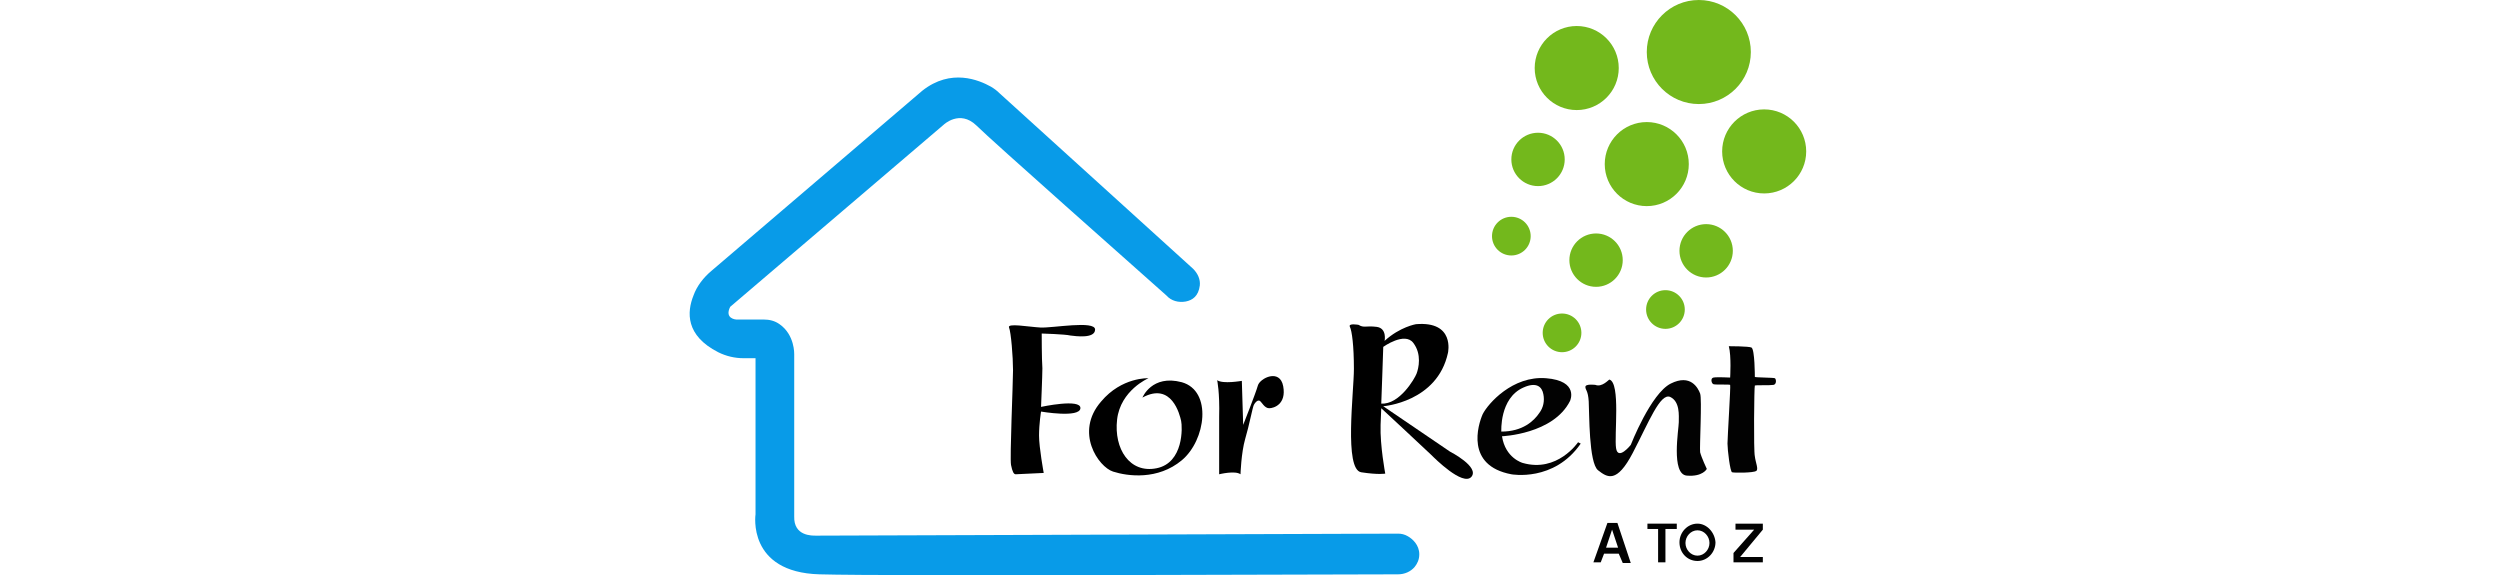 <svg width="113" height="26" viewBox="0 0 113 58" fill="none" xmlns="http://www.w3.org/2000/svg">
<path d="M50.027 30.401C50.7 30.267 51.305 29.863 51.439 28.787C51.507 28.182 51.238 27.576 50.767 27.105L31.26 9.416C30.991 9.147 30.722 8.945 30.386 8.744C29.175 8.071 26.35 6.86 23.458 9.147L2.202 27.307C1.395 27.98 0.722 28.854 0.386 29.796C-0.286 31.477 -0.421 33.831 2.875 35.513C3.682 35.916 4.557 36.118 5.431 36.118H6.642V51.857C6.642 51.857 5.767 57.709 13.099 57.91C19.96 58.112 65.834 57.91 71.417 57.91C72.089 57.91 72.695 57.641 73.098 57.17C73.367 56.834 73.569 56.431 73.569 55.892C73.569 54.951 72.897 54.346 72.426 54.077C72.089 53.875 71.753 53.807 71.417 53.807L12.964 54.009C12.897 54.009 12.83 54.009 12.763 54.009C12.359 54.009 10.476 54.077 10.543 52.059C10.543 49.839 10.543 35.715 10.543 35.715C10.543 35.715 10.61 33.764 9.063 32.688C8.592 32.352 8.054 32.217 7.449 32.217H4.691C4.691 32.217 3.48 32.15 4.086 30.939L25.61 12.578C25.61 12.578 27.224 11.03 28.906 12.645C30.386 14.124 44.982 27.038 48.076 29.796C48.547 30.334 49.287 30.536 50.027 30.401Z" fill="#089BE8"/>
<path d="M35.498 33.63C35.498 33.63 37.853 33.697 38.391 33.831C38.929 33.899 40.88 34.168 40.88 33.226C40.88 32.285 36.575 33.092 35.364 33.024C34.153 32.957 32.001 32.554 32.203 33.024C32.404 33.495 32.606 35.984 32.606 37.329C32.606 38.674 32.27 46.14 32.404 46.88C32.539 47.552 32.673 47.821 32.875 47.821C33.01 47.821 35.7 47.687 35.7 47.687C35.7 47.687 35.229 45.131 35.229 43.92C35.229 42.71 35.431 41.499 35.431 41.499C35.431 41.499 39.333 42.172 39.4 41.163C39.467 40.154 35.431 41.028 35.431 41.028C35.431 41.028 35.566 37.867 35.566 37.127C35.498 36.253 35.498 33.63 35.498 33.63Z" fill="black"/>
<path d="M46.261 38.136C46.261 38.136 43.435 39.347 43.099 42.306C42.763 45.266 44.377 47.754 47.068 47.216C49.825 46.678 49.691 43.046 49.556 42.441C49.422 41.835 48.615 38.472 45.655 40.087C45.655 40.087 46.597 37.733 49.624 38.54C52.718 39.414 52.045 44.391 49.624 46.409C47.202 48.427 44.175 48.023 42.696 47.552C41.216 47.081 38.794 43.584 41.485 40.49C43.57 38.002 46.261 38.136 46.261 38.136Z" fill="black"/>
<path d="M53.189 38.338C53.189 38.338 53.458 39.548 53.39 42.037C53.39 44.458 53.39 47.821 53.39 47.821C53.39 47.821 55.005 47.418 55.543 47.821C55.543 47.821 55.61 45.669 56.014 44.257C56.417 42.911 56.754 41.096 56.888 40.826C57.023 40.557 57.292 40.288 57.493 40.423C57.695 40.557 57.964 41.163 58.435 41.163C58.906 41.163 60.184 40.759 59.848 38.943C59.511 37.127 57.493 38.136 57.292 38.876C57.09 39.616 55.812 42.844 55.812 42.844L55.677 38.405C55.61 38.405 53.794 38.741 53.189 38.338Z" fill="black"/>
<path d="M76.663 45.535L69.936 40.961C69.936 40.961 75.385 40.557 76.461 35.58C76.461 35.58 77.201 32.352 73.232 32.688C73.232 32.688 71.618 32.957 70.071 34.37C70.071 34.37 70.34 33.092 69.264 32.957C68.187 32.822 67.986 33.092 67.448 32.755C67.448 32.755 66.371 32.553 66.573 32.957C66.775 33.361 66.977 34.84 66.977 37.194C66.977 39.548 65.968 47.351 67.717 47.62C69.466 47.889 70.138 47.754 70.138 47.754C70.138 47.754 69.6 44.929 69.667 42.844L69.734 41.163C69.734 41.163 74.443 45.535 74.779 45.871C75.116 46.207 77.941 49.032 78.815 48.09C79.689 47.081 76.663 45.535 76.663 45.535ZM69.936 34.975C69.936 34.975 72.089 33.428 72.963 34.571C73.838 35.715 73.501 37.127 73.299 37.665C73.098 38.203 71.551 40.826 69.734 40.692C69.734 40.759 69.936 35.244 69.936 34.975Z" fill="black"/>
<path d="M89.578 44.593C89.578 44.593 87.493 47.687 83.995 46.678C83.995 46.678 82.246 46.207 81.91 43.988C81.91 43.988 87.089 43.786 88.771 40.423C88.771 40.423 89.712 38.405 86.349 38.136C82.986 37.867 80.497 40.692 79.959 41.768C79.488 42.844 78.21 46.947 82.851 47.822C82.851 47.822 87.156 48.629 89.847 44.728L89.578 44.593ZM84.062 39.078C85.407 38.472 85.945 39.011 86.08 39.75C86.215 40.423 86.08 41.096 85.676 41.634C85.138 42.441 83.995 43.517 81.842 43.517C81.842 43.517 81.641 40.154 84.062 39.078Z" fill="#020202"/>
<path d="M91.327 38.809C91.327 38.809 90.318 38.674 90.318 39.011C90.318 39.347 90.587 39.347 90.654 40.49C90.721 41.634 90.654 46.678 91.596 47.418C92.537 48.158 93.479 48.763 95.094 45.669C96.708 42.575 97.851 39.616 98.86 40.019C99.869 40.49 99.735 41.903 99.735 42.575C99.735 43.248 98.928 47.822 100.542 47.956C102.156 48.09 102.56 47.283 102.56 47.283C102.56 47.283 102.022 46.14 101.887 45.602C101.82 45.064 102.089 40.221 101.887 39.683C101.685 39.145 100.945 37.665 98.928 38.674C96.91 39.683 94.892 44.862 94.892 44.862C94.892 44.862 93.614 46.476 93.412 45.198C93.21 43.92 93.883 38.607 92.739 38.271C92.672 38.271 91.999 39.078 91.327 38.809Z" fill="#020202"/>
<path d="M104.78 34.908C104.78 34.908 106.798 34.908 107.067 35.042C107.403 35.244 107.403 37.934 107.403 38.002C107.403 38.069 109.287 38.069 109.421 38.136C109.556 38.203 109.623 38.741 109.287 38.809C108.883 38.876 107.538 38.809 107.403 38.876C107.336 38.943 107.269 45.467 107.403 46.005C107.47 46.611 107.807 47.351 107.538 47.485C107.269 47.687 105.318 47.687 105.116 47.62C104.914 47.62 104.645 45.333 104.645 44.727C104.645 44.122 104.982 38.876 104.914 38.809C104.847 38.741 103.435 38.809 103.233 38.741C103.031 38.674 102.897 38.136 103.233 38.069C103.569 38.002 104.914 38.069 104.914 38.069C104.914 38.069 105.049 35.916 104.78 34.908Z" fill="#020202"/>
<path d="M93.547 52.731H92.538L91.125 56.7H91.865L92.201 55.825H93.681L94.085 56.767H94.892L93.547 52.731ZM92.403 55.22L93.008 53.404L93.614 55.22H92.403Z" fill="#020202"/>
<path d="M96.573 52.799H99.533V53.337H98.389V56.7H97.649V53.337H96.573V52.799Z" fill="#020202"/>
<path d="M105.452 52.799H108.21V53.404L105.923 56.162H108.21V56.7H105.251V55.758L107.336 53.404H105.452V52.799Z" fill="#020202"/>
<path d="M101.619 52.799C100.61 52.799 99.803 53.673 99.803 54.682C99.803 55.758 100.61 56.565 101.619 56.565C102.628 56.565 103.435 55.691 103.435 54.682C103.368 53.673 102.56 52.799 101.619 52.799ZM101.619 56.027C100.946 56.027 100.408 55.422 100.408 54.749C100.408 54.077 100.946 53.471 101.619 53.471C102.291 53.471 102.829 54.077 102.829 54.749C102.829 55.422 102.291 56.027 101.619 56.027Z" fill="#020202"/>
<path d="M101.753 10.492C104.651 10.492 107 8.144 107 5.246C107 2.349 104.651 0 101.753 0C98.856 0 96.507 2.349 96.507 5.246C96.507 8.144 98.856 10.492 101.753 10.492Z" fill="#73B81C"/>
<path d="M108.344 19.505C110.685 19.505 112.582 17.608 112.582 15.268C112.582 12.928 110.685 11.03 108.344 11.03C106.004 11.03 104.107 12.928 104.107 15.268C104.107 17.608 106.004 19.505 108.344 19.505Z" fill="#73B81C"/>
<path d="M89.444 11.098C91.784 11.098 93.681 9.201 93.681 6.86C93.681 4.52 91.784 2.623 89.444 2.623C87.103 2.623 85.206 4.52 85.206 6.86C85.206 9.201 87.103 11.098 89.444 11.098Z" fill="#73B81C"/>
<path d="M96.507 20.783C98.847 20.783 100.744 18.886 100.744 16.546C100.744 14.206 98.847 12.308 96.507 12.308C94.166 12.308 92.269 14.206 92.269 16.546C92.269 18.886 94.166 20.783 96.507 20.783Z" fill="#73B81C"/>
<path d="M91.394 28.922C92.88 28.922 94.084 27.717 94.084 26.231C94.084 24.745 92.88 23.541 91.394 23.541C89.908 23.541 88.703 24.745 88.703 26.231C88.703 27.717 89.908 28.922 91.394 28.922Z" fill="#73B81C"/>
<path d="M85.543 18.765C87.029 18.765 88.233 17.561 88.233 16.075C88.233 14.589 87.029 13.385 85.543 13.385C84.057 13.385 82.852 14.589 82.852 16.075C82.852 17.561 84.057 18.765 85.543 18.765Z" fill="#73B81C"/>
<path d="M102.493 27.98C103.979 27.98 105.184 26.776 105.184 25.29C105.184 23.804 103.979 22.599 102.493 22.599C101.007 22.599 99.803 23.804 99.803 25.29C99.803 26.776 101.007 27.98 102.493 27.98Z" fill="#73B81C"/>
<path d="M98.389 33.159C99.467 33.159 100.34 32.286 100.34 31.208C100.34 30.131 99.467 29.258 98.389 29.258C97.312 29.258 96.439 30.131 96.439 31.208C96.439 32.286 97.312 33.159 98.389 33.159Z" fill="#73B81C"/>
<path d="M82.852 25.76C83.929 25.76 84.802 24.887 84.802 23.81C84.802 22.733 83.929 21.859 82.852 21.859C81.774 21.859 80.901 22.733 80.901 23.81C80.901 24.887 81.774 25.76 82.852 25.76Z" fill="#73B81C"/>
<path d="M87.963 35.513C89.04 35.513 89.914 34.64 89.914 33.562C89.914 32.485 89.04 31.612 87.963 31.612C86.886 31.612 86.012 32.485 86.012 33.562C86.012 34.64 86.886 35.513 87.963 35.513Z" fill="#73B81C"/>
</svg>

